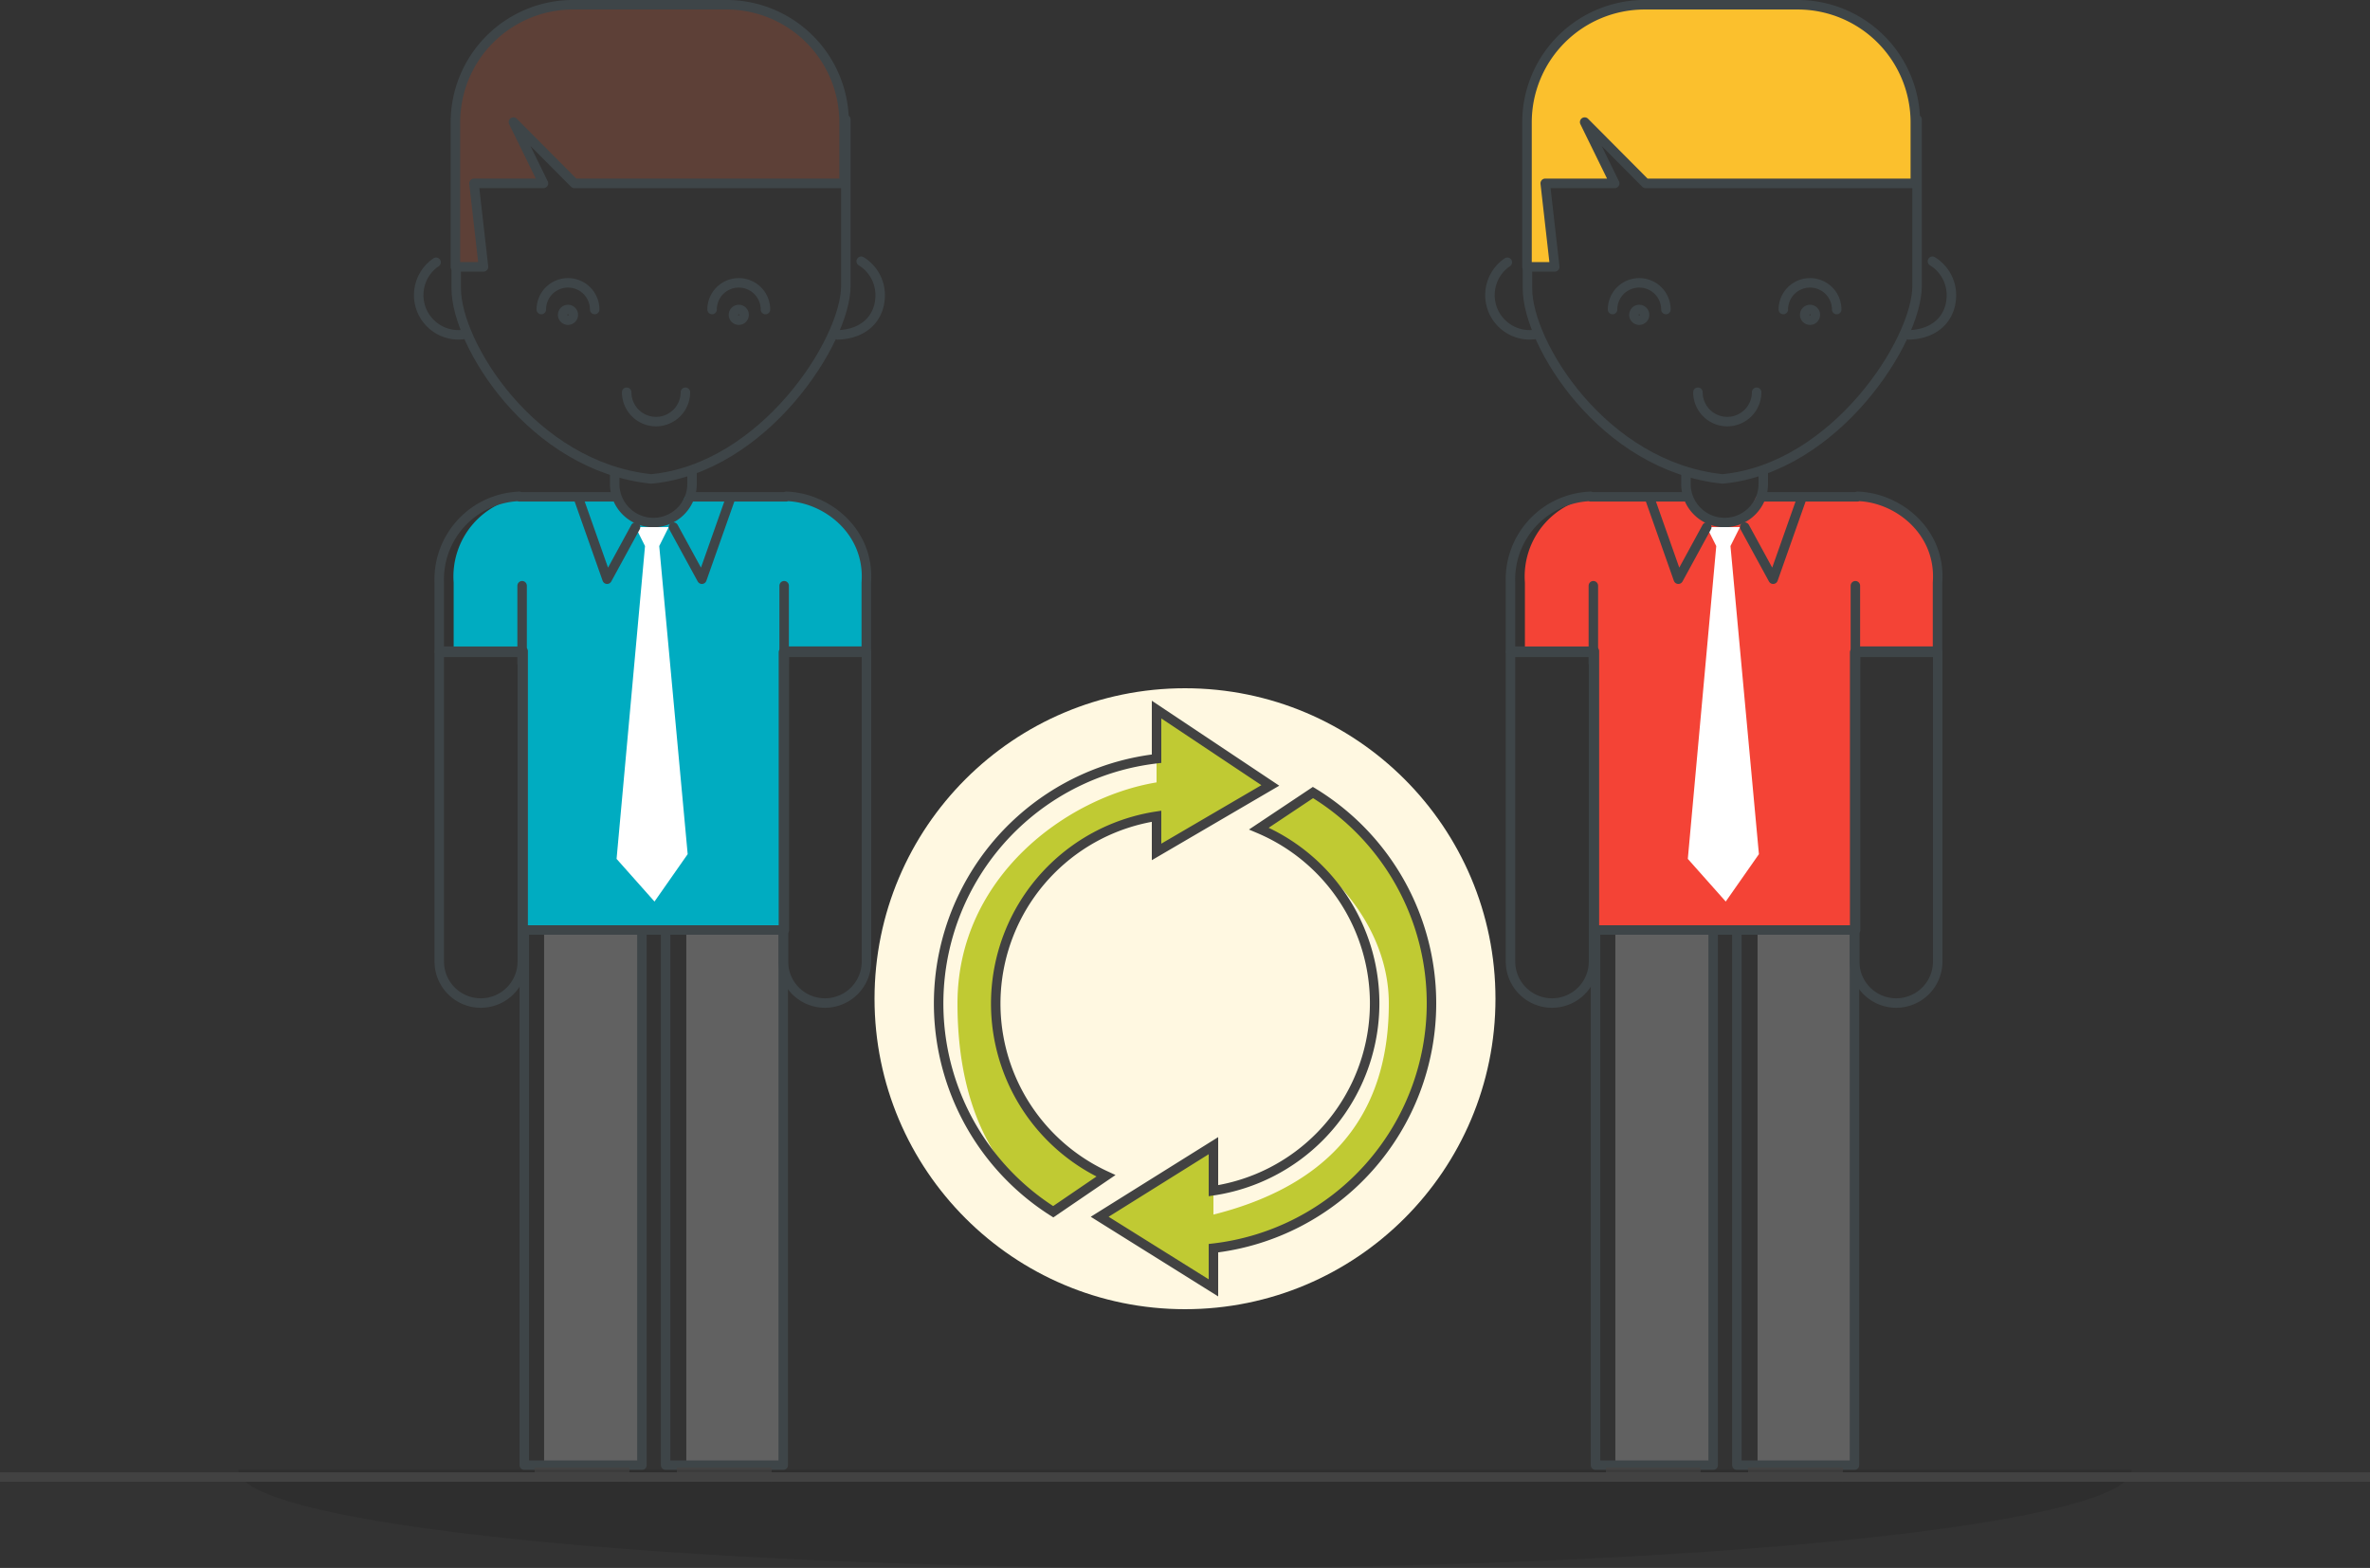 <svg id="Layer_1" data-name="Layer 1" xmlns="http://www.w3.org/2000/svg" viewBox="0 0 500 330.79"><rect x="0" y="0" width="500" height="330.79" fill="#333333" stroke="none"/><defs><style>.cls-1{fill:#616161;}.cls-2{fill:#00acc1;}.cls-13,.cls-3,.cls-4,.cls-5{fill:none;}.cls-10,.cls-3,.cls-4,.cls-5,.cls-8{stroke:#3e4548;}.cls-10,.cls-3,.cls-5,.cls-8{stroke-linecap:round;stroke-linejoin:round;}.cls-13,.cls-3,.cls-4{stroke-width:2px;}.cls-13,.cls-4{stroke-miterlimit:10;}.cls-5{stroke-width:0.8px;}.cls-6{fill:#424242;}.cls-7{fill:#fff;}.cls-8{fill:#5d4037;}.cls-10,.cls-8{stroke-width:2.01px;}.cls-9{fill:#f44336;}.cls-10{fill:#fbc02d;}.cls-11{fill:#fff8e1;}.cls-12{fill:#c0ca33;}.cls-13{stroke:#424242;}.cls-14{opacity:0.1;}</style></defs><title>work-for-you</title><rect class="cls-1" x="114.79" y="196.61" width="20" height="112"/><rect class="cls-1" x="144.79" y="196.61" width="20" height="112"/><path class="cls-2" d="M166.09,139.61v-.09c8,.24,16.49,7.35,16.09,18.19v14.47H165.28V231h-55.9V172.18H95.71V157.71a16.92,16.92,0,0,1,16.09-18.19v.09h17.74a7.28,7.28,0,0,0,7.21,5.63c6,0,7.74-5.63,7.74-5.63Z" transform="translate(0 -34.8)"/><path class="cls-3" d="M98.48,105.25A8.38,8.38,0,0,1,92,90.13" transform="translate(0 -34.8)"/><path class="cls-3" d="M181.69,89.92a8.37,8.37,0,0,1,4,7.15c0,4.63-3.19,8.19-8.94,8.38" transform="translate(0 -34.8)"/><path class="cls-3" d="M146,134.35v2.53a8.16,8.16,0,0,1-8.16,8.16h0a8.16,8.16,0,0,1-8.16-8.16v-2.53" transform="translate(0 -34.8)"/><path class="cls-3" d="M178.45,60V95.11c0,11.57-17.28,38.49-41.06,40.73-25.23-2.66-41.14-28.59-41.14-40.16V60" transform="translate(0 -34.8)"/><path class="cls-3" d="M161.49,100.1a5.63,5.63,0,0,0-11.26,0" transform="translate(0 -34.8)"/><path class="cls-3" d="M144.6,117.55a6.19,6.19,0,0,1-12.39,0" transform="translate(0 -34.8)"/><line class="cls-3" x1="165.43" y1="139.9" x2="165.43" y2="123.57"/><path class="cls-3" d="M129.27,139.61H109.56v-.09a17.53,17.53,0,0,0-16.89,18.19v14.47h17.7V231h55.1V172.18h17.29V157.71c.8-10.84-8.45-18-16.89-18.19v.09H146.16" transform="translate(0 -34.8)"/><line class="cls-3" x1="110.15" y1="139.9" x2="110.15" y2="123.57"/><circle class="cls-4" cx="155.86" cy="66.42" r="1.13"/><path class="cls-3" d="M125.46,100.1a5.63,5.63,0,0,0-11.26,0" transform="translate(0 -34.8)"/><circle class="cls-4" cx="119.83" cy="66.42" r="1.13"/><path class="cls-5" d="M123.37,60" transform="translate(0 -34.8)"/><polyline class="cls-3" points="135.43 196.93 135.43 309.1 110.61 309.1 110.61 196.93"/><polyline class="cls-3" points="165.24 196.93 165.24 309.1 140.43 309.1 140.43 196.93"/><path class="cls-3" d="M92.66,137.61h17.53a0,0,0,0,1,0,0v65.24a8.76,8.76,0,0,1-8.76,8.76h0a8.76,8.76,0,0,1-8.76-8.76V137.61A0,0,0,0,1,92.66,137.61Z"/><path class="cls-3" d="M165.28,137.61H182.8a0,0,0,0,1,0,0v65.24a8.76,8.76,0,0,1-8.76,8.76h0a8.76,8.76,0,0,1-8.76-8.76V137.61A0,0,0,0,1,165.28,137.61Z"/><rect class="cls-6" x="112.79" y="309.61" width="20" height="3"/><rect class="cls-6" x="142.79" y="309.61" width="20" height="3"/><polygon class="cls-7" points="134.08 111.2 136.08 115.2 130.08 181.2 138.08 190.2 145.08 180.2 139.08 115.2 141.08 111.2 134.08 111.2"/><path class="cls-8" d="M178.08,73.49h-56.9L108.32,60.56l6.33,12.92H100l2,17.62H96.08V60.62A24.82,24.82,0,0,1,120.9,35.8h32.36a24.82,24.82,0,0,1,24.82,24.82Z" transform="translate(0 -34.8)"/><polyline class="cls-3" points="122.08 105.2 128.08 122.2 134.08 111.2"/><polyline class="cls-3" points="154.08 105.2 148.08 122.2 142.08 111.2"/><rect class="cls-1" x="340.79" y="196.61" width="20" height="112"/><rect class="cls-1" x="370.79" y="196.61" width="20" height="112"/><path class="cls-9" d="M392.09,139.61v-.09c8,.24,16.49,7.35,16.09,18.19v14.47H391.28V231h-55.9V172.18H321.71V157.71a16.92,16.92,0,0,1,16.09-18.19v.09h17.74a7.28,7.28,0,0,0,7.21,5.63c6,0,7.74-5.63,7.74-5.63Z" transform="translate(0 -34.8)"/><path class="cls-3" d="M324.48,105.25A8.38,8.38,0,0,1,318,90.13" transform="translate(0 -34.8)"/><path class="cls-3" d="M407.69,89.92a8.37,8.37,0,0,1,4,7.15c0,4.63-3.19,8.19-8.94,8.38" transform="translate(0 -34.8)"/><path class="cls-3" d="M372,134.35v2.53a8.16,8.16,0,0,1-8.16,8.16h0a8.16,8.16,0,0,1-8.16-8.16v-2.53" transform="translate(0 -34.8)"/><path class="cls-3" d="M404.45,60V95.11c0,11.57-17.28,38.49-41.06,40.73-25.23-2.66-41.14-28.59-41.14-40.16V60" transform="translate(0 -34.8)"/><path class="cls-3" d="M387.49,100.1a5.63,5.63,0,0,0-11.26,0" transform="translate(0 -34.8)"/><path class="cls-3" d="M370.6,117.55a6.19,6.19,0,1,1-12.39,0" transform="translate(0 -34.8)"/><line class="cls-3" x1="391.43" y1="139.9" x2="391.43" y2="123.57"/><path class="cls-3" d="M355.27,139.61H335.56v-.09a17.53,17.53,0,0,0-16.89,18.19v14.47h17.7V231h55.1V172.18h17.29V157.71c.8-10.84-8.45-18-16.89-18.19v.09H372.16" transform="translate(0 -34.8)"/><line class="cls-3" x1="336.15" y1="139.9" x2="336.15" y2="123.57"/><circle class="cls-4" cx="381.86" cy="66.42" r="1.13"/><path class="cls-3" d="M351.46,100.1a5.63,5.63,0,0,0-11.26,0" transform="translate(0 -34.8)"/><circle class="cls-4" cx="345.83" cy="66.42" r="1.13"/><path class="cls-5" d="M349.37,60" transform="translate(0 -34.8)"/><polyline class="cls-3" points="361.43 196.93 361.43 309.1 336.61 309.1 336.61 196.93"/><polyline class="cls-3" points="391.24 196.93 391.24 309.1 366.43 309.1 366.43 196.93"/><path class="cls-3" d="M318.66,137.61h17.53a0,0,0,0,1,0,0v65.24a8.76,8.76,0,0,1-8.76,8.76h0a8.76,8.76,0,0,1-8.76-8.76V137.61A0,0,0,0,1,318.66,137.61Z"/><path class="cls-3" d="M391.28,137.61H408.8a0,0,0,0,1,0,0v65.24a8.76,8.76,0,0,1-8.76,8.76h0a8.76,8.76,0,0,1-8.76-8.76V137.61a0,0,0,0,1,0,0Z"/><rect class="cls-6" x="338.79" y="309.61" width="20" height="3"/><rect class="cls-6" x="368.79" y="309.61" width="20" height="3"/><polygon class="cls-7" points="360.08 111.2 362.08 115.2 356.08 181.2 364.08 190.2 371.08 180.2 365.08 115.2 367.08 111.2 360.08 111.2"/><path class="cls-10" d="M404.08,73.49h-56.9L334.32,60.56l6.33,12.92H326l2,17.62h-5.85V60.62A24.82,24.82,0,0,1,346.9,35.8h32.36a24.82,24.82,0,0,1,24.82,24.82Z" transform="translate(0 -34.8)"/><polyline class="cls-3" points="348.08 105.2 354.08 122.2 360.08 111.2"/><polyline class="cls-3" points="380.08 105.2 374.08 122.2 368.08 111.2"/><circle class="cls-11" cx="250" cy="210.7" r="65.5"/><path class="cls-12" d="M302,246.5A52,52,0,0,0,277,202l-11.41,7.61C279.92,215.7,293,229.92,293,246.5c0,20.05-9,37.5-37,44.54V276.5l-24,15,24,15v-8.37A52,52,0,0,0,302,246.5Z" transform="translate(0 -34.8)"/><path class="cls-12" d="M268,200.5l-24-16v15.36c-19,3.14-42,20-42,46.64,0,18.49,5.66,34.71,20.2,43.93l11.12-7.58A40,40,0,0,1,244,207v7.53Z" transform="translate(0 -34.8)"/><path class="cls-13" d="M302,246.5A52,52,0,0,0,277,202l-11.41,7.61A40,40,0,0,1,256,286V276.5l-24,15,24,15v-8.37A52,52,0,0,0,302,246.5Z" transform="translate(0 -34.8)"/><path class="cls-13" d="M268,200.5l-24-16v10.36a52,52,0,0,0-21.8,95.58l11.12-7.58A40,40,0,0,1,244,207v7.53Z" transform="translate(0 -34.8)"/><path class="cls-14" d="M449.71,344.88c0,11.44-89.42,20.71-199.71,20.71S50.29,356.31,50.29,344.88Z" transform="translate(0 -34.8)"/><line class="cls-13" y1="311.61" x2="500" y2="311.61"/></svg>